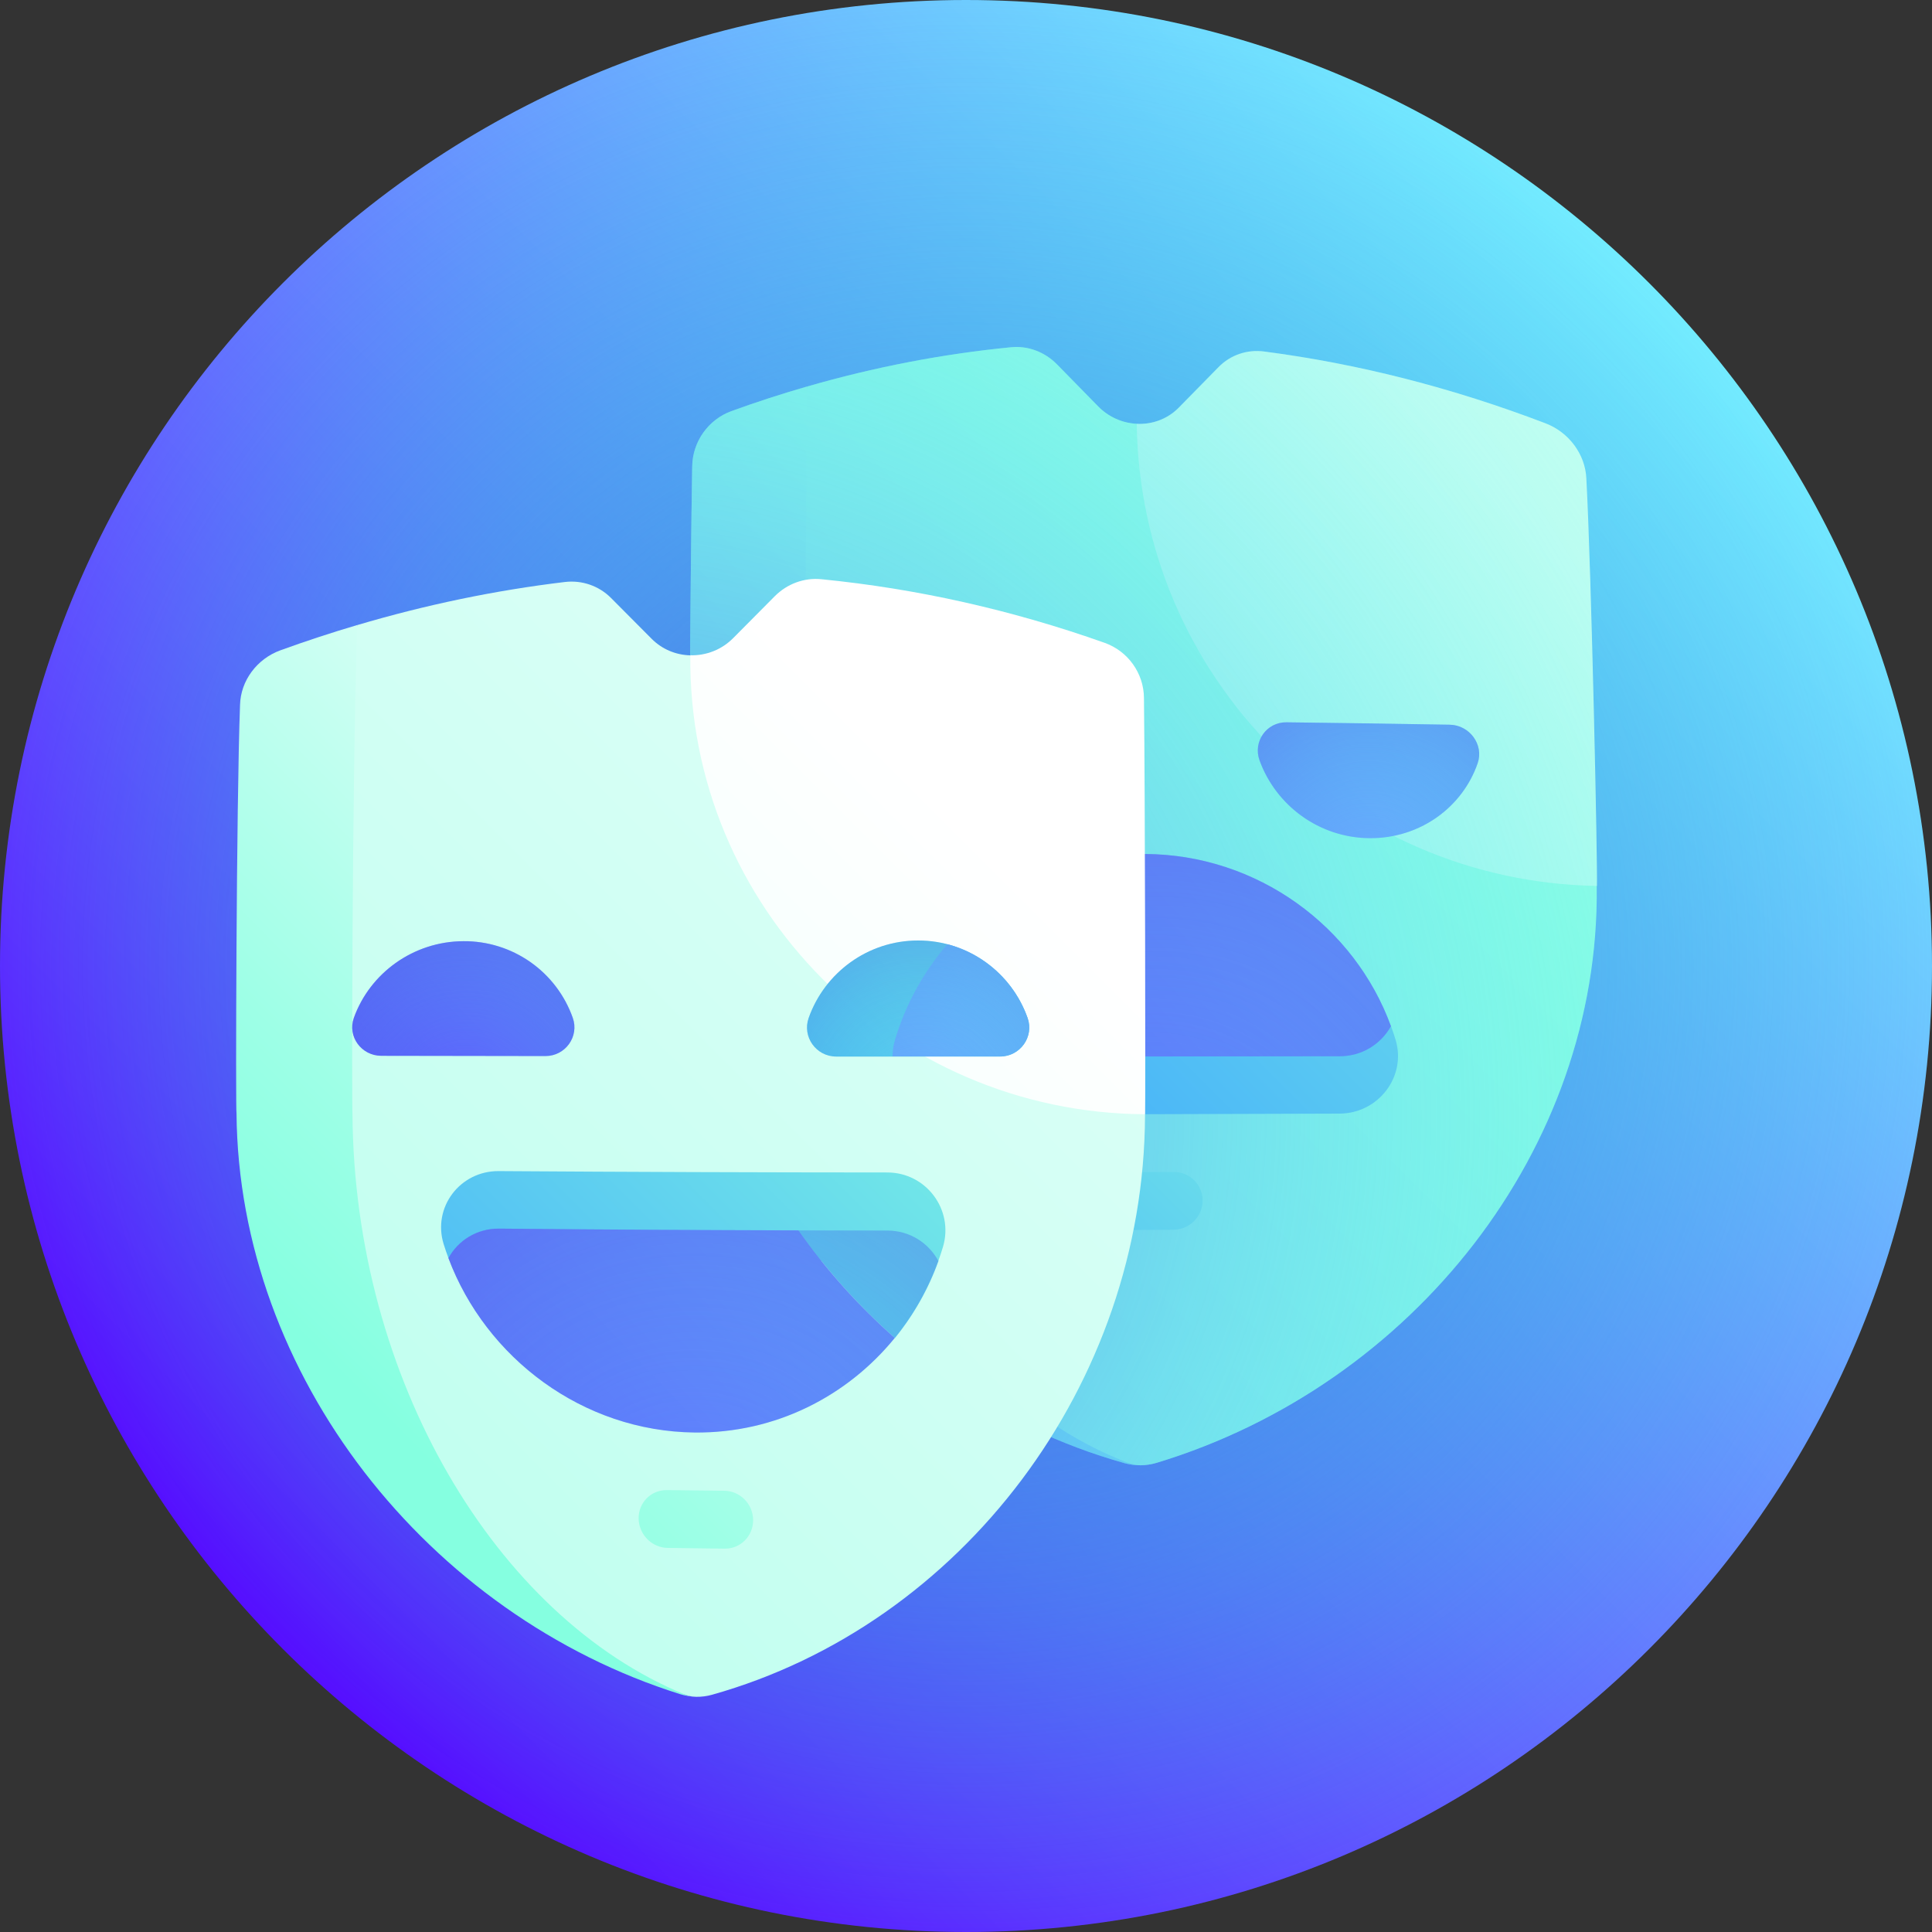 <?xml version="1.0" encoding="UTF-8"?> <svg xmlns="http://www.w3.org/2000/svg" width="45" height="45" viewBox="0 0 45 45" fill="none"><rect x="0" y="0" width="45" height="45" fill="#333333" stroke="none"/><g clip-path="url(#clip0_5847_950)"><path d="M22.5 45C34.926 45 45 34.926 45 22.5C45 10.074 34.926 0 22.5 0C10.074 0 0 10.074 0 22.5C0 34.926 10.074 45 22.5 45Z" fill="url(#paint0_linear_5847_950)"></path><path d="M22.5 45C34.926 45 45 34.926 45 22.5C45 10.074 34.926 0 22.5 0C10.074 0 0 10.074 0 22.5C0 34.926 10.074 45 22.5 45Z" fill="url(#paint1_radial_5847_950)"></path><path d="M26.288 34.079C23.864 25.755 21.209 17.349 18.794 9.004C18.201 9.175 17.616 9.365 17.036 9.576C16.499 9.771 16.131 10.287 16.123 10.863C16.08 13.231 16.032 20.587 16.04 20.587C16.02 26.848 20.263 32.415 26.193 34.08C26.314 34.113 26.439 34.13 26.564 34.128C26.47 34.129 26.376 34.113 26.288 34.079Z" fill="url(#paint2_linear_5847_950)"></path><path d="M37.191 20.633C33.583 17.081 30.01 13.494 26.473 9.871C26.134 9.853 25.816 9.708 25.579 9.466C25.259 9.14 24.939 8.813 24.62 8.487C24.336 8.197 23.944 8.049 23.55 8.088C21.953 8.244 20.365 8.551 18.796 9.004C18.76 13.119 18.739 20.58 18.742 20.58C18.733 26.865 21.879 32.407 26.291 34.079C26.379 34.113 26.473 34.13 26.567 34.129C26.693 34.127 26.819 34.108 26.94 34.072C32.908 32.262 37.258 26.764 37.191 20.657L37.191 20.633Z" fill="url(#paint3_linear_5847_950)"></path><path d="M26.477 9.872C26.517 12.814 27.716 15.489 29.653 17.433C31.589 19.378 34.255 20.585 37.195 20.635C37.212 20.186 37.069 13.386 36.949 11.146C36.925 10.582 36.542 10.067 35.999 9.86C33.843 9.037 31.646 8.473 29.442 8.187C29.047 8.135 28.659 8.269 28.385 8.548C28.076 8.863 27.766 9.178 27.456 9.495C27.19 9.765 26.834 9.889 26.477 9.872Z" fill="url(#paint4_linear_5847_950)"></path><path d="M35.992 9.858C33.836 9.035 31.639 8.471 29.435 8.185C29.04 8.134 28.652 8.267 28.378 8.547C28.069 8.862 27.759 9.177 27.448 9.494C26.941 10.01 26.1 9.999 25.576 9.466C25.256 9.14 24.936 8.813 24.617 8.487C24.334 8.197 23.941 8.049 23.547 8.088C21.351 8.303 19.17 8.802 17.036 9.576C16.499 9.771 16.131 10.287 16.123 10.863C16.08 13.232 16.032 20.587 16.04 20.587C16.02 26.848 20.263 32.415 26.193 34.08C26.435 34.148 26.693 34.145 26.937 34.072C32.905 32.262 37.255 26.764 37.189 20.657C37.211 20.657 37.069 13.461 36.942 11.145C36.918 10.581 36.535 10.066 35.992 9.858Z" fill="url(#paint5_radial_5847_950)"></path><path d="M33.767 16.88C32.5 16.858 31.232 16.839 29.964 16.824C29.501 16.819 29.18 17.272 29.337 17.709C29.716 18.758 30.722 19.513 31.898 19.523C33.074 19.533 34.067 18.801 34.419 17.773C34.565 17.345 34.23 16.888 33.767 16.88Z" fill="url(#paint6_linear_5847_950)"></path><path d="M31.898 19.523C33.074 19.533 34.067 18.801 34.419 17.773C34.565 17.345 34.23 16.887 33.767 16.88C32.5 16.858 31.232 16.839 29.964 16.824C29.501 16.819 29.18 17.272 29.337 17.709C29.716 18.758 30.722 19.513 31.898 19.523Z" fill="url(#paint7_radial_5847_950)"></path><path d="M32.507 24.222C32.474 24.113 32.438 24.005 32.398 23.898C28.584 23.899 24.769 23.899 20.954 23.899C20.915 24.007 20.878 24.116 20.845 24.227C20.589 25.091 21.241 25.958 22.142 25.958C25.163 25.957 28.184 25.95 31.205 25.938C32.106 25.933 32.762 25.075 32.507 24.222Z" fill="url(#paint8_linear_5847_950)"></path><path d="M26.667 19.891C24.037 19.879 21.798 21.557 20.953 23.902C21.179 24.317 21.619 24.609 22.142 24.609C25.164 24.609 28.186 24.607 31.208 24.602C31.451 24.602 31.69 24.537 31.899 24.414C32.108 24.291 32.28 24.114 32.398 23.901C31.553 21.587 29.297 19.903 26.667 19.891Z" fill="url(#paint9_linear_5847_950)"></path><path d="M22.142 24.609C25.164 24.609 28.186 24.607 31.208 24.602C31.451 24.602 31.689 24.538 31.899 24.414C32.108 24.291 32.28 24.114 32.398 23.901C31.553 21.587 29.297 19.903 26.667 19.891C24.037 19.879 21.798 21.557 20.953 23.902C21.179 24.317 21.619 24.609 22.142 24.609Z" fill="url(#paint10_radial_5847_950)"></path><path d="M27.339 27.297C26.889 27.299 26.439 27.3 25.989 27.302C25.617 27.303 25.314 27.606 25.312 27.978C25.312 28.067 25.329 28.154 25.363 28.236C25.396 28.318 25.446 28.392 25.508 28.454C25.571 28.517 25.645 28.566 25.727 28.6C25.808 28.634 25.896 28.651 25.984 28.65C26.434 28.648 26.883 28.646 27.332 28.643C27.705 28.641 28.009 28.338 28.011 27.967C28.013 27.595 27.712 27.295 27.339 27.297Z" fill="url(#paint11_linear_5847_950)"></path><path d="M15.941 39.463C13.325 31.076 10.627 22.727 8.319 14.559C7.717 14.737 7.121 14.933 6.531 15.147C5.984 15.346 5.605 15.855 5.591 16.419C5.504 18.736 5.486 25.932 5.509 25.931C5.558 32.036 9.963 37.615 15.848 39.462C15.967 39.498 16.091 39.518 16.215 39.52C16.121 39.518 16.028 39.499 15.941 39.463Z" fill="url(#paint12_linear_5847_950)"></path><path d="M16.076 15.264C15.75 15.256 15.427 15.128 15.18 14.881L14.232 13.928C13.951 13.646 13.557 13.508 13.156 13.556C11.533 13.75 9.915 14.087 8.319 14.56C8.193 18.608 8.195 25.949 8.21 25.949C8.25 32.117 11.551 37.658 15.941 39.464C16.028 39.5 16.121 39.52 16.215 39.522C16.338 39.524 16.462 39.508 16.581 39.475C22.409 37.84 26.645 32.239 26.67 25.98L26.67 25.955C23.132 22.398 19.601 18.834 16.076 15.264Z" fill="url(#paint13_linear_5847_950)"></path><path d="M16.079 15.262C16.264 15.268 16.448 15.235 16.62 15.166C16.793 15.097 16.949 14.993 17.079 14.861C17.402 14.536 17.725 14.211 18.047 13.886C18.334 13.598 18.731 13.451 19.13 13.491C21.359 13.711 23.57 14.207 25.727 14.972C26.27 15.164 26.64 15.678 26.645 16.254C26.672 18.543 26.681 25.493 26.672 25.953C23.732 25.938 21.073 24.73 19.15 22.794C17.228 20.858 16.05 18.202 16.079 15.262Z" fill="url(#paint14_linear_5847_950)"></path><path d="M10.795 21.922C9.618 21.927 8.612 22.675 8.242 23.708C8.087 24.139 8.416 24.591 8.881 24.592C10.155 24.594 11.429 24.596 12.703 24.598C13.168 24.599 13.496 24.143 13.341 23.707C13.155 23.182 12.81 22.728 12.354 22.408C11.897 22.088 11.353 21.918 10.795 21.922Z" fill="url(#paint15_linear_5847_950)"></path><path d="M10.795 21.922C9.618 21.927 8.612 22.675 8.242 23.708C8.087 24.139 8.416 24.591 8.881 24.592C10.155 24.594 11.429 24.596 12.703 24.598C13.168 24.599 13.496 24.143 13.341 23.707C13.155 23.182 12.81 22.728 12.354 22.408C11.897 22.088 11.353 21.918 10.795 21.922Z" fill="url(#paint16_radial_5847_950)"></path><path d="M20.669 27.309C17.651 27.308 14.632 27.297 11.614 27.277C10.713 27.272 10.068 28.123 10.334 28.979C10.368 29.088 10.405 29.197 10.446 29.304C14.249 29.349 18.052 29.37 21.856 29.368C21.895 29.26 21.931 29.151 21.964 29.041C22.221 28.176 21.57 27.31 20.669 27.309Z" fill="url(#paint17_linear_5847_950)"></path><path d="M20.845 31.165C21.282 30.628 21.625 30.022 21.859 29.371C21.634 28.956 21.195 28.664 20.673 28.663C19.983 28.663 19.292 28.662 18.602 28.66C19.248 29.58 20.001 30.421 20.845 31.165Z" fill="url(#paint18_linear_5847_950)"></path><path d="M18.598 28.658C16.273 28.652 13.948 28.639 11.624 28.617C11.101 28.613 10.666 28.898 10.445 29.305C11.318 31.63 13.573 33.339 16.181 33.366C18.06 33.385 19.732 32.523 20.841 31.163C19.997 30.419 19.244 29.579 18.598 28.658Z" fill="url(#paint19_linear_5847_950)"></path><path d="M20.669 28.662C17.654 28.66 14.639 28.645 11.624 28.617C11.101 28.613 10.666 28.898 10.445 29.305C11.318 31.63 13.573 33.339 16.181 33.366C18.79 33.393 21.01 31.715 21.855 29.369C21.63 28.955 21.192 28.662 20.669 28.662Z" fill="url(#paint20_radial_5847_950)"></path><path d="M16.882 36.071C16.439 36.066 15.995 36.06 15.551 36.054C15.184 36.049 14.881 35.742 14.875 35.371C14.869 34.999 15.164 34.703 15.533 34.707C15.978 34.713 16.423 34.718 16.868 34.722C17.237 34.726 17.539 35.03 17.542 35.403C17.545 35.775 17.25 36.075 16.882 36.071Z" fill="url(#paint21_linear_5847_950)"></path><path d="M21.385 21.906C20.208 21.906 19.206 22.661 18.835 23.711C18.681 24.149 19.009 24.608 19.474 24.609C20.748 24.609 22.022 24.609 23.296 24.609C23.761 24.608 24.09 24.149 23.935 23.711C23.565 22.661 22.563 21.906 21.385 21.906Z" fill="url(#paint22_linear_5847_950)"></path><path d="M23.934 23.709C23.638 22.869 22.938 22.219 22.067 21.992C21.514 22.634 21.092 23.393 20.845 24.226C20.808 24.35 20.789 24.478 20.789 24.606C21.625 24.606 22.46 24.606 23.296 24.606C23.76 24.606 24.089 24.147 23.934 23.709Z" fill="url(#paint23_linear_5847_950)"></path><path d="M21.385 21.906C20.208 21.906 19.206 22.661 18.835 23.711C18.681 24.149 19.009 24.608 19.474 24.609C20.748 24.609 22.022 24.609 23.296 24.609C23.761 24.608 24.09 24.149 23.935 23.711C23.565 22.661 22.563 21.906 21.385 21.906Z" fill="url(#paint24_radial_5847_950)"></path></g><defs><linearGradient id="paint0_linear_5847_950" x1="6.59" y1="38.41" x2="38.41" y2="6.59" gradientUnits="userSpaceOnUse"><stop offset="0.006" stop-color="#560DFF"></stop><stop offset="1" stop-color="#73ECFF"></stop></linearGradient><radialGradient id="paint1_radial_5847_950" cx="0" cy="0" r="1" gradientUnits="userSpaceOnUse" gradientTransform="translate(22.5 22.5) scale(22.5)"><stop stop-color="#6B23EA"></stop><stop offset="0.009" stop-color="#6A26EA" stop-opacity="0.992"></stop><stop offset="0.131" stop-color="#5854E6" stop-opacity="0.869"></stop><stop offset="0.259" stop-color="#487BE2" stop-opacity="0.741"></stop><stop offset="0.39" stop-color="#3B9AE0" stop-opacity="0.61"></stop><stop offset="0.525" stop-color="#31B3DE" stop-opacity="0.475"></stop><stop offset="0.667" stop-color="#2AC4DC" stop-opacity="0.333"></stop><stop offset="0.819" stop-color="#26CFDB" stop-opacity="0.181"></stop><stop offset="1" stop-color="#25D2DB" stop-opacity="0"></stop></radialGradient><linearGradient id="paint2_linear_5847_950" x1="9.367" y1="34.194" x2="31.565" y2="11.996" gradientUnits="userSpaceOnUse"><stop stop-color="#389FFF"></stop><stop offset="0.121" stop-color="#45AFFA"></stop><stop offset="0.573" stop-color="#73E9E7"></stop><stop offset="0.79" stop-color="#85FFE0"></stop><stop offset="0.881" stop-color="#9DFFE6"></stop><stop offset="1" stop-color="#C2FFF0"></stop></linearGradient><linearGradient id="paint3_linear_5847_950" x1="-27.312" y1="72.949" x2="44.471" y2="1.166" gradientUnits="userSpaceOnUse"><stop stop-color="#389FFF"></stop><stop offset="0.121" stop-color="#45AFFA"></stop><stop offset="0.573" stop-color="#73E9E7"></stop><stop offset="0.79" stop-color="#85FFE0"></stop><stop offset="0.881" stop-color="#9DFFE6"></stop><stop offset="1" stop-color="#C2FFF0"></stop></linearGradient><linearGradient id="paint4_linear_5847_950" x1="-34.063" y1="81.153" x2="35.425" y2="11.664" gradientUnits="userSpaceOnUse"><stop stop-color="#389FFF"></stop><stop offset="0.121" stop-color="#45AFFA"></stop><stop offset="0.573" stop-color="#73E9E7"></stop><stop offset="0.79" stop-color="#85FFE0"></stop><stop offset="0.881" stop-color="#9DFFE6"></stop><stop offset="1" stop-color="#C2FFF0"></stop></linearGradient><radialGradient id="paint5_radial_5847_950" cx="0" cy="0" r="1" gradientUnits="userSpaceOnUse" gradientTransform="translate(14.201 26.032) scale(28.799 28.799)"><stop stop-color="#445CE0"></stop><stop offset="0.032" stop-color="#4766E2" stop-opacity="0.968"></stop><stop offset="0.182" stop-color="#548EEB" stop-opacity="0.818"></stop><stop offset="0.336" stop-color="#60B0F2" stop-opacity="0.664"></stop><stop offset="0.493" stop-color="#68CBF8" stop-opacity="0.507"></stop><stop offset="0.653" stop-color="#6EDDFC" stop-opacity="0.347"></stop><stop offset="0.819" stop-color="#72E8FE" stop-opacity="0.181"></stop><stop offset="1" stop-color="#73ECFF" stop-opacity="0"></stop></radialGradient><linearGradient id="paint6_linear_5847_950" x1="10.527" y1="39.005" x2="39.856" y2="9.676" gradientUnits="userSpaceOnUse"><stop offset="0.006" stop-color="#560DFF"></stop><stop offset="1" stop-color="#73ECFF"></stop></linearGradient><radialGradient id="paint7_radial_5847_950" cx="0" cy="0" r="1" gradientUnits="userSpaceOnUse" gradientTransform="translate(31.875 20.363) rotate(180) scale(8.521)"><stop stop-color="#25D2DB" stop-opacity="0"></stop><stop offset="1" stop-color="#6B23EA" stop-opacity="0.8"></stop></radialGradient><linearGradient id="paint8_linear_5847_950" x1="21.807" y1="29.472" x2="44.255" y2="7.025" gradientUnits="userSpaceOnUse"><stop stop-color="#389FFF"></stop><stop offset="0.121" stop-color="#45AFFA"></stop><stop offset="0.573" stop-color="#73E9E7"></stop><stop offset="0.79" stop-color="#85FFE0"></stop><stop offset="0.881" stop-color="#9DFFE6"></stop><stop offset="1" stop-color="#C2FFF0"></stop></linearGradient><linearGradient id="paint9_linear_5847_950" x1="5.304" y1="43.998" x2="47.434" y2="3.6" gradientUnits="userSpaceOnUse"><stop offset="0.006" stop-color="#560DFF"></stop><stop offset="1" stop-color="#73ECFF"></stop></linearGradient><radialGradient id="paint10_radial_5847_950" cx="0" cy="0" r="1" gradientUnits="userSpaceOnUse" gradientTransform="translate(26.858 28.175) rotate(180) scale(15.172 15.172)"><stop stop-color="#25D2DB" stop-opacity="0"></stop><stop offset="1" stop-color="#6B23EA" stop-opacity="0.6"></stop></radialGradient><linearGradient id="paint11_linear_5847_950" x1="19.705" y1="34.928" x2="36.958" y2="17.676" gradientUnits="userSpaceOnUse"><stop stop-color="#389FFF"></stop><stop offset="0.121" stop-color="#45AFFA"></stop><stop offset="0.573" stop-color="#73E9E7"></stop><stop offset="0.79" stop-color="#85FFE0"></stop><stop offset="0.881" stop-color="#9DFFE6"></stop><stop offset="1" stop-color="#C2FFF0"></stop></linearGradient><linearGradient id="paint12_linear_5847_950" x1="7.25" y1="31.36" x2="20.974" y2="17.637" gradientUnits="userSpaceOnUse"><stop stop-color="#85FFE0"></stop><stop offset="0.234" stop-color="#9DFFE6"></stop><stop offset="0.725" stop-color="#DAFFF6"></stop><stop offset="1" stop-color="white"></stop></linearGradient><linearGradient id="paint13_linear_5847_950" x1="-29.912" y1="70.585" x2="41.543" y2="-0.87" gradientUnits="userSpaceOnUse"><stop stop-color="#85FFE0"></stop><stop offset="0.234" stop-color="#9DFFE6"></stop><stop offset="0.725" stop-color="#DAFFF6"></stop><stop offset="1" stop-color="white"></stop></linearGradient><linearGradient id="paint14_linear_5847_950" x1="-49.213" y1="91.196" x2="22.674" y2="19.309" gradientUnits="userSpaceOnUse"><stop stop-color="#85FFE0"></stop><stop offset="0.234" stop-color="#9DFFE6"></stop><stop offset="0.725" stop-color="#DAFFF6"></stop><stop offset="1" stop-color="white"></stop></linearGradient><linearGradient id="paint15_linear_5847_950" x1="1.772" y1="32.816" x2="24.575" y2="10.013" gradientUnits="userSpaceOnUse"><stop offset="0.006" stop-color="#560DFF"></stop><stop offset="1" stop-color="#73ECFF"></stop></linearGradient><radialGradient id="paint16_radial_5847_950" cx="0" cy="0" r="1" gradientUnits="userSpaceOnUse" gradientTransform="translate(10.883 25.703) scale(8.527 8.527)"><stop stop-color="#25D2DB" stop-opacity="0"></stop><stop offset="1" stop-color="#6B23EA" stop-opacity="0.8"></stop></radialGradient><linearGradient id="paint17_linear_5847_950" x1="7.247" y1="37.527" x2="29.521" y2="15.252" gradientUnits="userSpaceOnUse"><stop stop-color="#389FFF"></stop><stop offset="0.121" stop-color="#45AFFA"></stop><stop offset="0.573" stop-color="#73E9E7"></stop><stop offset="0.79" stop-color="#85FFE0"></stop><stop offset="0.881" stop-color="#9DFFE6"></stop><stop offset="1" stop-color="#C2FFF0"></stop></linearGradient><linearGradient id="paint18_linear_5847_950" x1="9.423" y1="39.789" x2="37.918" y2="12.465" gradientUnits="userSpaceOnUse"><stop stop-color="#389FFF"></stop><stop offset="0.121" stop-color="#45AFFA"></stop><stop offset="0.573" stop-color="#73E9E7"></stop><stop offset="0.79" stop-color="#85FFE0"></stop><stop offset="0.881" stop-color="#9DFFE6"></stop><stop offset="1" stop-color="#C2FFF0"></stop></linearGradient><linearGradient id="paint19_linear_5847_950" x1="-6.469" y1="51.425" x2="35.243" y2="11.429" gradientUnits="userSpaceOnUse"><stop offset="0.006" stop-color="#560DFF"></stop><stop offset="1" stop-color="#73ECFF"></stop></linearGradient><radialGradient id="paint20_radial_5847_950" cx="0" cy="0" r="1" gradientUnits="userSpaceOnUse" gradientTransform="translate(16.15 36.038) scale(15.168)"><stop stop-color="#25D2DB" stop-opacity="0"></stop><stop offset="1" stop-color="#6B23EA" stop-opacity="0.6"></stop></radialGradient><linearGradient id="paint21_linear_5847_950" x1="12.221" y1="39.375" x2="29.056" y2="22.539" gradientUnits="userSpaceOnUse"><stop stop-color="#85FFE0"></stop><stop offset="0.234" stop-color="#9DFFE6"></stop><stop offset="0.725" stop-color="#DAFFF6"></stop><stop offset="1" stop-color="white"></stop></linearGradient><linearGradient id="paint22_linear_5847_950" x1="12.923" y1="32.256" x2="35.787" y2="9.392" gradientUnits="userSpaceOnUse"><stop stop-color="#389FFF"></stop><stop offset="0.121" stop-color="#45AFFA"></stop><stop offset="0.573" stop-color="#73E9E7"></stop><stop offset="0.79" stop-color="#85FFE0"></stop><stop offset="0.881" stop-color="#9DFFE6"></stop><stop offset="1" stop-color="#C2FFF0"></stop></linearGradient><linearGradient id="paint23_linear_5847_950" x1="7.176" y1="38.944" x2="27.381" y2="18.739" gradientUnits="userSpaceOnUse"><stop offset="0.006" stop-color="#560DFF"></stop><stop offset="1" stop-color="#73ECFF"></stop></linearGradient><radialGradient id="paint24_radial_5847_950" cx="0" cy="0" r="1" gradientUnits="userSpaceOnUse" gradientTransform="translate(21.477 25.724) scale(8.541 8.541)"><stop stop-color="#25D2DB" stop-opacity="0"></stop><stop offset="1" stop-color="#6B23EA" stop-opacity="0.8"></stop></radialGradient><clipPath id="clip0_5847_950"><rect width="45" height="45" fill="white"></rect></clipPath></defs></svg> 